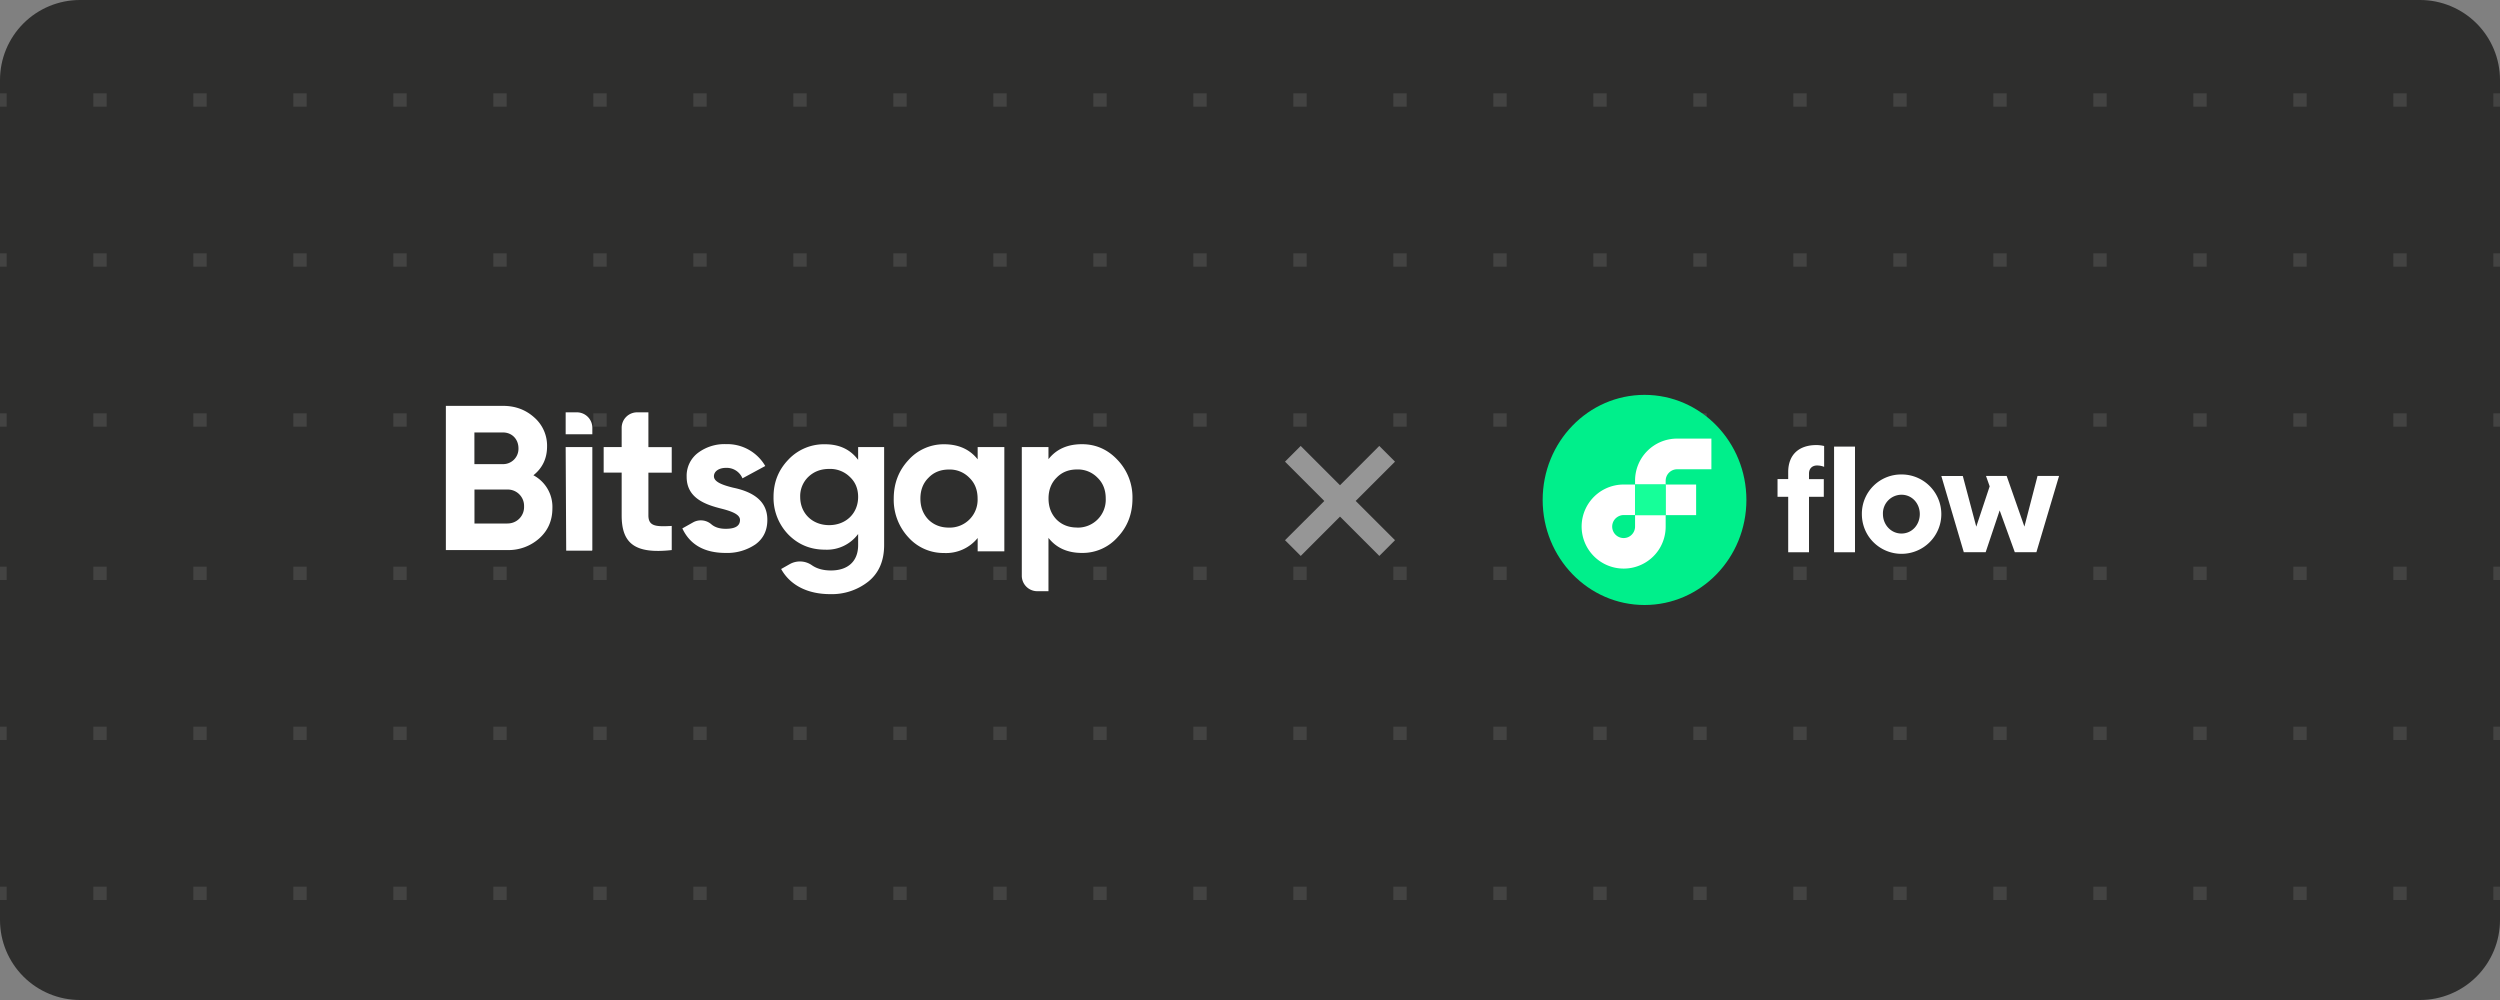 <svg fill="none" xmlns="http://www.w3.org/2000/svg" viewBox="0 0 375 150"><rect x="0" y="0" width="375" height="150" fill="#808080" stroke="none"/><g clip-path="url(#a)"><path d="M0 12A12 12 0 0 1 12 0h351a12 12 0 0 1 12 12v126a12 12 0 0 1-12 12H12a12 12 0 0 1-12-12V12Z" fill="#2E2E2D"/><path d="M-329 14h-2v2h2v-2ZM-314 14h-2v2h2v-2ZM-301 14h2v2h-2v-2ZM-284 14h-2v2h2v-2ZM-271 14h2v2h-2v-2ZM-254 14h-2v2h2v-2ZM-241 14h2v2h-2v-2ZM-224 14h-2v2h2v-2ZM-211 14h2v2h-2v-2ZM-194 14h-2v2h2v-2ZM-181 14h2v2h-2v-2ZM-164 14h-2v2h2v-2ZM-151 14h2v2h-2v-2ZM-134 14h-2v2h2v-2ZM-121 14h2v2h-2v-2ZM-104 14h-2v2h2v-2ZM-91 14h2v2h-2v-2ZM-74 14h-2v2h2v-2ZM-61 14h2v2h-2v-2ZM-44 14h-2v2h2v-2ZM-31 14h2v2h-2v-2ZM-14 14h-2v2h2v-2ZM-1 14h2v2h-2v-2ZM16 14h-2v2h2v-2ZM29 14h2v2h-2v-2ZM46 14h-2v2h2v-2ZM59 14h2v2h-2v-2ZM76 14h-2v2h2v-2ZM89 14h2v2h-2v-2ZM106 14h-2v2h2v-2ZM119 14h2v2h-2v-2ZM136 14h-2v2h2v-2ZM149 14h2v2h-2v-2ZM166 14h-2v2h2v-2ZM179 14h2v2h-2v-2ZM196 14h-2v2h2v-2ZM209 14h2v2h-2v-2ZM226 14h-2v2h2v-2ZM239 14h2v2h-2v-2ZM256 14h-2v2h2v-2ZM269 14h2v2h-2v-2ZM286 14h-2v2h2v-2ZM299 14h2v2h-2v-2ZM316 14h-2v2h2v-2ZM329 14h2v2h-2v-2ZM346 14h-2v2h2v-2ZM359 14h2v2h-2v-2ZM376 14h-2v2h2v-2ZM389 14h2v2h-2v-2ZM406 14h-2v2h2v-2ZM419 14h2v2h-2v-2ZM436 14h-2v2h2v-2ZM449 14h2v2h-2v-2ZM466 14h-2v2h2v-2ZM479 14h2v2h-2v-2ZM496 14h-2v2h2v-2ZM509 14h2v2h-2v-2ZM526 14h-2v2h2v-2ZM539 14h2v2h-2v-2ZM556 14h-2v2h2v-2ZM569 14h2v2h-2v-2ZM586 14h-2v2h2v-2ZM599 14h2v2h-2v-2ZM616 14h-2v2h2v-2ZM629 14h2v2h-2v-2ZM646 14h-2v2h2v-2ZM659 14h2v2h-2v-2ZM676 14h-2v2h2v-2ZM689 14h2v2h-2v-2ZM706 14h-2v2h2v-2ZM-329 38h-2v2h2v-2ZM-314 38h-2v2h2v-2ZM-301 38h2v2h-2v-2ZM-284 38h-2v2h2v-2ZM-271 38h2v2h-2v-2ZM-254 38h-2v2h2v-2ZM-241 38h2v2h-2v-2ZM-224 38h-2v2h2v-2ZM-211 38h2v2h-2v-2ZM-194 38h-2v2h2v-2ZM-181 38h2v2h-2v-2ZM-164 38h-2v2h2v-2ZM-151 38h2v2h-2v-2ZM-134 38h-2v2h2v-2ZM-121 38h2v2h-2v-2ZM-104 38h-2v2h2v-2ZM-91 38h2v2h-2v-2ZM-74 38h-2v2h2v-2ZM-61 38h2v2h-2v-2ZM-44 38h-2v2h2v-2ZM-31 38h2v2h-2v-2ZM-14 38h-2v2h2v-2ZM-1 38h2v2h-2v-2ZM16 38h-2v2h2v-2ZM29 38h2v2h-2v-2ZM46 38h-2v2h2v-2ZM59 38h2v2h-2v-2ZM76 38h-2v2h2v-2ZM89 38h2v2h-2v-2ZM106 38h-2v2h2v-2ZM119 38h2v2h-2v-2ZM136 38h-2v2h2v-2ZM149 38h2v2h-2v-2ZM166 38h-2v2h2v-2ZM179 38h2v2h-2v-2ZM196 38h-2v2h2v-2ZM209 38h2v2h-2v-2ZM226 38h-2v2h2v-2ZM239 38h2v2h-2v-2ZM256 38h-2v2h2v-2ZM269 38h2v2h-2v-2ZM286 38h-2v2h2v-2ZM299 38h2v2h-2v-2ZM316 38h-2v2h2v-2ZM329 38h2v2h-2v-2ZM346 38h-2v2h2v-2ZM359 38h2v2h-2v-2ZM376 38h-2v2h2v-2ZM389 38h2v2h-2v-2ZM406 38h-2v2h2v-2ZM419 38h2v2h-2v-2ZM436 38h-2v2h2v-2ZM449 38h2v2h-2v-2ZM466 38h-2v2h2v-2ZM479 38h2v2h-2v-2ZM496 38h-2v2h2v-2ZM509 38h2v2h-2v-2ZM526 38h-2v2h2v-2ZM539 38h2v2h-2v-2ZM556 38h-2v2h2v-2ZM569 38h2v2h-2v-2ZM586 38h-2v2h2v-2ZM599 38h2v2h-2v-2ZM616 38h-2v2h2v-2ZM629 38h2v2h-2v-2ZM646 38h-2v2h2v-2ZM659 38h2v2h-2v-2ZM676 38h-2v2h2v-2ZM689 38h2v2h-2v-2ZM706 38h-2v2h2v-2ZM-331 62h2v2h-2v-2ZM-316 62h2v2h-2v-2ZM-299 62h-2v2h2v-2ZM-286 62h2v2h-2v-2ZM-269 62h-2v2h2v-2ZM-256 62h2v2h-2v-2ZM-239 62h-2v2h2v-2ZM-226 62h2v2h-2v-2ZM-209 62h-2v2h2v-2ZM-196 62h2v2h-2v-2ZM-179 62h-2v2h2v-2ZM-166 62h2v2h-2v-2ZM-149 62h-2v2h2v-2ZM-136 62h2v2h-2v-2ZM-119 62h-2v2h2v-2ZM-106 62h2v2h-2v-2ZM-89 62h-2v2h2v-2ZM-76 62h2v2h-2v-2ZM-59 62h-2v2h2v-2ZM-46 62h2v2h-2v-2ZM-29 62h-2v2h2v-2ZM-16 62h2v2h-2v-2ZM1 62h-2v2h2v-2ZM14 62h2v2h-2v-2ZM31 62h-2v2h2v-2ZM44 62h2v2h-2v-2ZM61 62h-2v2h2v-2ZM74 62h2v2h-2v-2ZM91 62h-2v2h2v-2ZM104 62h2v2h-2v-2ZM121 62h-2v2h2v-2ZM134 62h2v2h-2v-2ZM151 62h-2v2h2v-2ZM164 62h2v2h-2v-2ZM181 62h-2v2h2v-2ZM194 62h2v2h-2v-2ZM211 62h-2v2h2v-2ZM224 62h2v2h-2v-2ZM241 62h-2v2h2v-2ZM254 62h2v2h-2v-2ZM271 62h-2v2h2v-2ZM284 62h2v2h-2v-2ZM301 62h-2v2h2v-2ZM314 62h2v2h-2v-2ZM331 62h-2v2h2v-2ZM344 62h2v2h-2v-2ZM361 62h-2v2h2v-2ZM374 62h2v2h-2v-2ZM391 62h-2v2h2v-2ZM404 62h2v2h-2v-2ZM421 62h-2v2h2v-2ZM434 62h2v2h-2v-2ZM451 62h-2v2h2v-2ZM464 62h2v2h-2v-2ZM481 62h-2v2h2v-2ZM494 62h2v2h-2v-2ZM511 62h-2v2h2v-2ZM524 62h2v2h-2v-2ZM541 62h-2v2h2v-2ZM554 62h2v2h-2v-2ZM571 62h-2v2h2v-2ZM584 62h2v2h-2v-2ZM601 62h-2v2h2v-2ZM614 62h2v2h-2v-2ZM631 62h-2v2h2v-2ZM644 62h2v2h-2v-2ZM661 62h-2v2h2v-2ZM674 62h2v2h-2v-2ZM691 62h-2v2h2v-2ZM704 62h2v2h-2v-2ZM-329 85h-2v2h2v-2ZM-314 85h-2v2h2v-2ZM-301 85h2v2h-2v-2ZM-284 85h-2v2h2v-2ZM-271 85h2v2h-2v-2ZM-254 85h-2v2h2v-2ZM-241 85h2v2h-2v-2ZM-224 85h-2v2h2v-2ZM-211 85h2v2h-2v-2ZM-194 85h-2v2h2v-2ZM-181 85h2v2h-2v-2ZM-164 85h-2v2h2v-2ZM-151 85h2v2h-2v-2ZM-134 85h-2v2h2v-2ZM-121 85h2v2h-2v-2ZM-104 85h-2v2h2v-2ZM-91 85h2v2h-2v-2ZM-74 85h-2v2h2v-2ZM-61 85h2v2h-2v-2ZM-44 85h-2v2h2v-2ZM-31 85h2v2h-2v-2ZM-14 85h-2v2h2v-2ZM-1 85h2v2h-2v-2ZM16 85h-2v2h2v-2ZM29 85h2v2h-2v-2ZM46 85h-2v2h2v-2ZM59 85h2v2h-2v-2ZM76 85h-2v2h2v-2ZM89 85h2v2h-2v-2ZM106 85h-2v2h2v-2ZM119 85h2v2h-2v-2ZM136 85h-2v2h2v-2ZM149 85h2v2h-2v-2ZM166 85h-2v2h2v-2ZM179 85h2v2h-2v-2ZM196 85h-2v2h2v-2ZM209 85h2v2h-2v-2ZM226 85h-2v2h2v-2ZM239 85h2v2h-2v-2ZM256 85h-2v2h2v-2ZM269 85h2v2h-2v-2ZM286 85h-2v2h2v-2ZM299 85h2v2h-2v-2ZM316 85h-2v2h2v-2ZM329 85h2v2h-2v-2ZM346 85h-2v2h2v-2ZM359 85h2v2h-2v-2ZM376 85h-2v2h2v-2ZM389 85h2v2h-2v-2ZM406 85h-2v2h2v-2ZM419 85h2v2h-2v-2ZM436 85h-2v2h2v-2ZM449 85h2v2h-2v-2ZM466 85h-2v2h2v-2ZM479 85h2v2h-2v-2ZM496 85h-2v2h2v-2ZM509 85h2v2h-2v-2ZM526 85h-2v2h2v-2ZM539 85h2v2h-2v-2ZM556 85h-2v2h2v-2ZM569 85h2v2h-2v-2ZM586 85h-2v2h2v-2ZM599 85h2v2h-2v-2ZM616 85h-2v2h2v-2ZM629 85h2v2h-2v-2ZM646 85h-2v2h2v-2ZM659 85h2v2h-2v-2ZM676 85h-2v2h2v-2ZM689 85h2v2h-2v-2ZM706 85h-2v2h2v-2ZM-331 109h2v2h-2v-2ZM-316 109h2v2h-2v-2ZM-299 109h-2v2h2v-2ZM-286 109h2v2h-2v-2ZM-269 109h-2v2h2v-2ZM-256 109h2v2h-2v-2ZM-239 109h-2v2h2v-2ZM-226 109h2v2h-2v-2ZM-209 109h-2v2h2v-2ZM-196 109h2v2h-2v-2ZM-179 109h-2v2h2v-2ZM-166 109h2v2h-2v-2ZM-149 109h-2v2h2v-2ZM-136 109h2v2h-2v-2ZM-119 109h-2v2h2v-2ZM-106 109h2v2h-2v-2ZM-89 109h-2v2h2v-2ZM-76 109h2v2h-2v-2ZM-59 109h-2v2h2v-2ZM-46 109h2v2h-2v-2ZM-29 109h-2v2h2v-2ZM-16 109h2v2h-2v-2ZM1 109h-2v2h2v-2ZM14 109h2v2h-2v-2ZM31 109h-2v2h2v-2ZM44 109h2v2h-2v-2ZM61 109h-2v2h2v-2ZM74 109h2v2h-2v-2ZM91 109h-2v2h2v-2ZM104 109h2v2h-2v-2ZM121 109h-2v2h2v-2ZM134 109h2v2h-2v-2ZM151 109h-2v2h2v-2ZM164 109h2v2h-2v-2ZM181 109h-2v2h2v-2ZM194 109h2v2h-2v-2ZM211 109h-2v2h2v-2ZM224 109h2v2h-2v-2ZM241 109h-2v2h2v-2ZM254 109h2v2h-2v-2ZM271 109h-2v2h2v-2ZM284 109h2v2h-2v-2ZM301 109h-2v2h2v-2ZM314 109h2v2h-2v-2ZM331 109h-2v2h2v-2ZM344 109h2v2h-2v-2ZM361 109h-2v2h2v-2ZM374 109h2v2h-2v-2ZM391 109h-2v2h2v-2ZM404 109h2v2h-2v-2ZM421 109h-2v2h2v-2ZM434 109h2v2h-2v-2ZM451 109h-2v2h2v-2ZM464 109h2v2h-2v-2ZM481 109h-2v2h2v-2ZM494 109h2v2h-2v-2ZM511 109h-2v2h2v-2ZM524 109h2v2h-2v-2ZM541 109h-2v2h2v-2ZM554 109h2v2h-2v-2ZM571 109h-2v2h2v-2ZM584 109h2v2h-2v-2ZM601 109h-2v2h2v-2ZM614 109h2v2h-2v-2ZM631 109h-2v2h2v-2ZM644 109h2v2h-2v-2ZM661 109h-2v2h2v-2ZM674 109h2v2h-2v-2ZM691 109h-2v2h2v-2ZM704 109h2v2h-2v-2ZM-329 133h-2v2h2v-2ZM-314 133h-2v2h2v-2ZM-301 133h2v2h-2v-2ZM-284 133h-2v2h2v-2ZM-271 133h2v2h-2v-2ZM-254 133h-2v2h2v-2ZM-241 133h2v2h-2v-2ZM-224 133h-2v2h2v-2ZM-211 133h2v2h-2v-2ZM-194 133h-2v2h2v-2ZM-181 133h2v2h-2v-2ZM-164 133h-2v2h2v-2ZM-151 133h2v2h-2v-2ZM-134 133h-2v2h2v-2ZM-121 133h2v2h-2v-2ZM-104 133h-2v2h2v-2ZM-91 133h2v2h-2v-2ZM-74 133h-2v2h2v-2ZM-61 133h2v2h-2v-2ZM-44 133h-2v2h2v-2ZM-31 133h2v2h-2v-2ZM-14 133h-2v2h2v-2ZM-1 133h2v2h-2v-2ZM16 133h-2v2h2v-2ZM29 133h2v2h-2v-2ZM46 133h-2v2h2v-2ZM59 133h2v2h-2v-2ZM76 133h-2v2h2v-2ZM89 133h2v2h-2v-2ZM106 133h-2v2h2v-2ZM119 133h2v2h-2v-2ZM136 133h-2v2h2v-2ZM149 133h2v2h-2v-2ZM166 133h-2v2h2v-2ZM179 133h2v2h-2v-2ZM196 133h-2v2h2v-2ZM209 133h2v2h-2v-2ZM226 133h-2v2h2v-2ZM239 133h2v2h-2v-2ZM256 133h-2v2h2v-2ZM269 133h2v2h-2v-2ZM286 133h-2v2h2v-2ZM299 133h2v2h-2v-2ZM316 133h-2v2h2v-2ZM329 133h2v2h-2v-2ZM346 133h-2v2h2v-2ZM359 133h2v2h-2v-2ZM376 133h-2v2h2v-2ZM389 133h2v2h-2v-2ZM406 133h-2v2h2v-2ZM419 133h2v2h-2v-2ZM436 133h-2v2h2v-2ZM449 133h2v2h-2v-2ZM466 133h-2v2h2v-2ZM479 133h2v2h-2v-2ZM496 133h-2v2h2v-2ZM509 133h2v2h-2v-2ZM526 133h-2v2h2v-2ZM539 133h2v2h-2v-2ZM556 133h-2v2h2v-2ZM569 133h2v2h-2v-2ZM586 133h-2v2h2v-2ZM599 133h2v2h-2v-2ZM616 133h-2v2h2v-2ZM629 133h2v2h-2v-2ZM646 133h-2v2h2v-2ZM659 133h2v2h-2v-2ZM676 133h-2v2h2v-2ZM689 133h2v2h-2v-2ZM706 133h-2v2h2v-2Z" fill="#434342"/><path fill-rule="evenodd" clip-rule="evenodd" d="M82.86 76.24c0 1.82-.65 3.33-1.95 4.5a6.94 6.94 0 0 1-4.81 1.77h-9.22V60.88h8.57c1.86 0 3.41.59 4.68 1.73a5.61 5.61 0 0 1 1.93 4.36c0 1.79-.69 3.24-2.05 4.32a5.36 5.36 0 0 1 2.85 4.95Zm-11.7-11.37v4.75h4.29a2.3 2.3 0 0 0 2.32-2.37c0-1.36-.96-2.38-2.32-2.38h-4.28Zm4.94 13.65a2.46 2.46 0 0 0 2.51-2.56 2.45 2.45 0 0 0-2.51-2.53h-4.93v5.1h4.93ZM88.8 82.6h-3.87l-.08-15.54h4V82.5l-.04.1ZM84.85 65.14v-3.29h1.67a2.32 2.32 0 0 1 2.33 2.32v.97h-4ZM109.92 73.14c2.26.47 5.2 1.55 5.18 4.85 0 1.58-.6 2.81-1.8 3.68a7.53 7.53 0 0 1-4.44 1.27c-3.2 0-5.37-1.24-6.51-3.68l1.64-.92a2.4 2.4 0 0 1 2.72.31c.53.45 1.24.67 2.15.67 1.43 0 2.14-.43 2.14-1.33 0-.83-1.24-1.3-2.82-1.7-2.3-.58-5.18-1.54-5.18-4.75a4.3 4.3 0 0 1 1.67-3.59 6.62 6.62 0 0 1 4.22-1.33 6.6 6.6 0 0 1 5.9 3.28l-3.42 1.85a2.56 2.56 0 0 0-2.48-1.57c-1.02 0-1.8.5-1.8 1.26 0 .84 1.24 1.3 2.83 1.7ZM128.72 67.06h3.9v14.7c0 2.39-.8 4.21-2.38 5.48a8.82 8.82 0 0 1-5.71 1.88c-3.35 0-5.99-1.3-7.36-3.77l1.29-.73a3.12 3.12 0 0 1 3.33.17c.75.52 1.7.78 2.86.78 2.52 0 4.07-1.36 4.07-3.8V80.1a5.82 5.82 0 0 1-4.97 2.35c-2.2 0-4.03-.77-5.52-2.29a7.93 7.93 0 0 1-2.2-5.62c0-2.2.74-4.05 2.23-5.6a7.33 7.33 0 0 1 5.5-2.3c2.13 0 3.78.76 4.96 2.34v-1.92Zm-1.24 4.48a4.2 4.2 0 0 0-3.1-1.2c-1.28 0-2.3.4-3.14 1.2a4 4 0 0 0-1.21 3c0 2.47 1.83 4.23 4.34 4.23 2.52 0 4.35-1.76 4.35-4.23 0-1.2-.4-2.22-1.24-3ZM146.65 67.06h4V82.7h-4V80.7a6.09 6.09 0 0 1-5.06 2.25 7.06 7.06 0 0 1-5.33-2.35 8.26 8.26 0 0 1-2.2-5.8c0-2.29.74-4.2 2.2-5.78a7.09 7.09 0 0 1 5.33-2.38c2.17 0 3.85.74 5.06 2.26v-1.83Zm-4.31 12.08a4.18 4.18 0 0 0 4.3-4.35c0-1.27-.4-2.32-1.23-3.12a4.08 4.08 0 0 0-3.07-1.24c-1.24 0-2.27.4-3.07 1.24-.81.8-1.21 1.85-1.21 3.12 0 1.26.4 2.31 1.2 3.15.81.8 1.84 1.2 3.08 1.2ZM167.64 69a8.08 8.08 0 0 1 2.23 5.78c0 2.29-.74 4.23-2.23 5.8a7.01 7.01 0 0 1-5.34 2.36c-2.17 0-3.85-.75-5.03-2.26v8h-1.68a2.32 2.32 0 0 1-2.32-2.31V67.06h4v1.82c1.18-1.51 2.86-2.25 5.03-2.25 2.08 0 3.88.8 5.34 2.37Zm-6.08 10.14a4.18 4.18 0 0 0 4.3-4.36c0-1.27-.4-2.32-1.23-3.12a4.08 4.08 0 0 0-3.07-1.24c-1.25 0-2.27.4-3.08 1.24-.8.8-1.2 1.85-1.2 3.12s.4 2.32 1.2 3.15c.81.8 1.83 1.2 3.08 1.2ZM97.26 61.85h-1.68a2.32 2.32 0 0 0-2.33 2.31v2.9h-2.7v3.83h2.7v6.42c0 4.24 2.02 5.81 7.51 5.2v-3.62c-2.3.12-3.5.1-3.5-1.58V70.9h3.5v-3.83h-3.5v-5.21Z" fill="#fff"/><path d="m209.25 69.25-2.36-2.36-5.89 5.9-5.9-5.9-2.35 2.36 5.9 5.9-5.9 5.88 2.36 2.36 5.89-5.9 5.9 5.9 2.35-2.36-5.9-5.89 5.9-5.89Z" fill="#969696"/><path d="M246.68 90.75c8.44 0 15.28-7.06 15.28-15.76s-6.84-15.76-15.28-15.76-15.28 7.05-15.28 15.76c0 8.7 6.84 15.76 15.28 15.76Z" fill="#00EF8B"/><path d="M273.57 74.52h-2.22v8.32h-3.12v-8.32h-1.6v-2.66h1.6v-1.04c0-2.68 1.68-4.06 4.22-4.06.4 0 .79.05 1.17.14v3.13c-.33-.14-.69-.2-1.05-.21-.78 0-1.22.5-1.22 1.22v.83h2.22v2.65Zm4.68 8.32h-3.14V66.99h3.14v15.85ZM285.22 71.17a5.95 5.95 0 0 1 5.86 7.13 5.97 5.97 0 0 1-10.8 2.14c-.66-.99-1-2.14-1-3.32a5.89 5.89 0 0 1 5.94-5.95Zm0 8.86c1.6 0 2.75-1.33 2.75-2.92 0-1.58-1.15-2.9-2.75-2.9a2.8 2.8 0 0 0-2.78 2.9c0 1.59 1.2 2.92 2.78 2.92ZM294.42 71.4l2.02 7.6 2.01-6.05-.55-1.56h3.1l2.66 7.6 1.97-7.6h3.23l-3.4 11.44h-3.24l-2.27-6.27-2.1 6.27h-3.28L291.2 71.4h3.22ZM254.42 72.68h-4.58v4.59h4.58v-4.6Z" fill="#fff"/><path d="M245.26 78.99a1.73 1.73 0 0 1-1.06 1.59 1.72 1.72 0 0 1-1.61-3.02c.28-.19.61-.3.95-.3h1.72v-4.58h-1.72a6.3 6.3 0 0 0-6.17 7.55 6.31 6.31 0 0 0 11.42 2.27 6.32 6.32 0 0 0 1.06-3.51v-1.72h-4.59v1.72ZM251.56 70.39h5.15v-4.6h-5.15a6.3 6.3 0 0 0-6.3 6.31v.58h4.59v-.58a1.73 1.73 0 0 1 1.71-1.71Z" fill="#fff"/><path d="M245.26 77.27h4.58v-4.6h-4.58v4.6Z" fill="#16FF99"/></g><defs><clipPath id="a"><path d="M0 12A12 12 0 0 1 12 0h351a12 12 0 0 1 12 12v126a12 12 0 0 1-12 12H12a12 12 0 0 1-12-12V12Z" fill="#fff"/></clipPath></defs></svg>